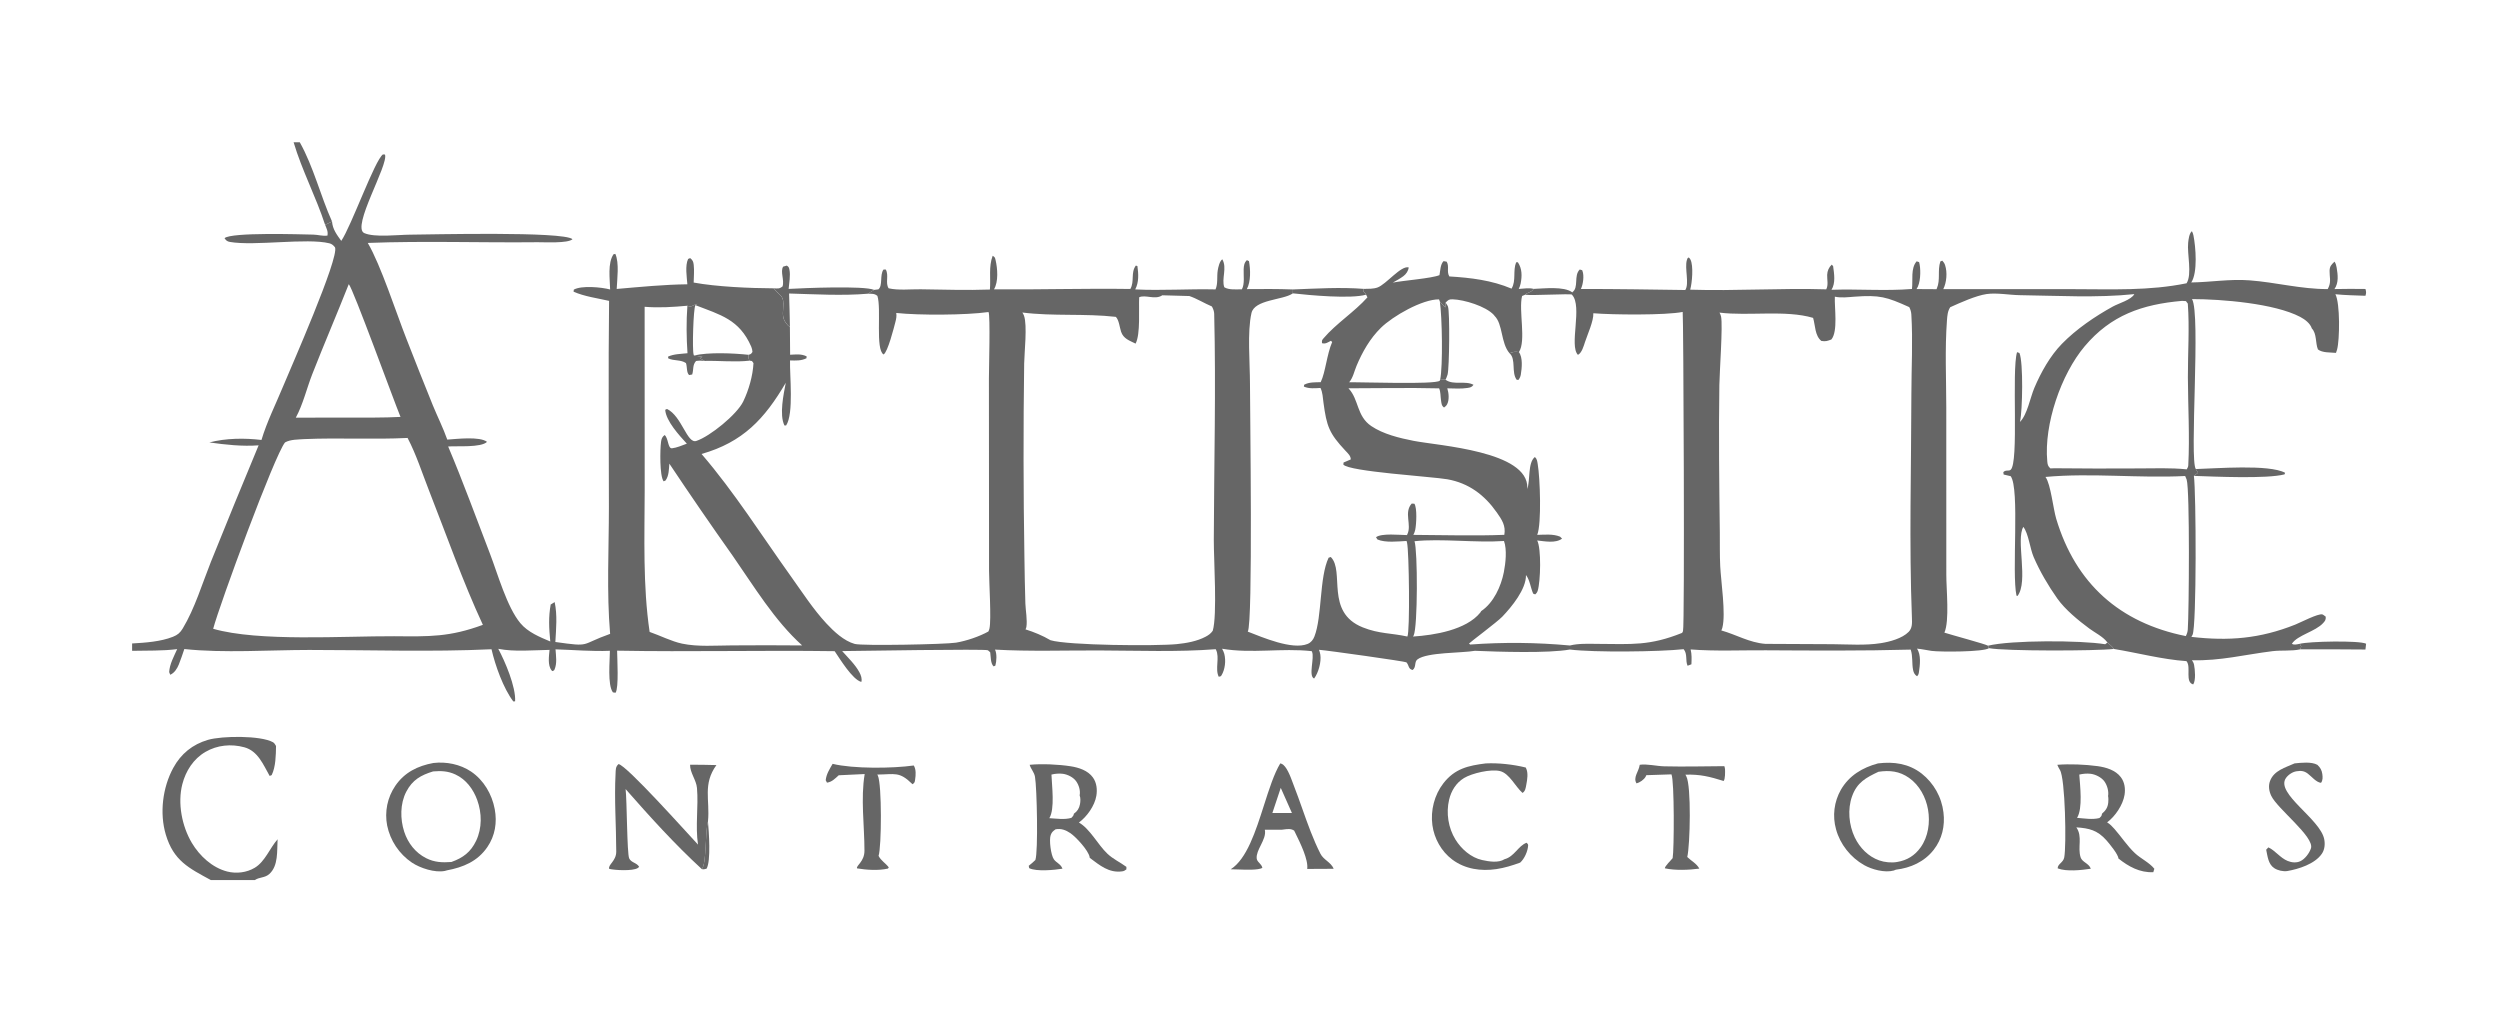 <svg width="246" height="100" viewBox="0 0 246 100" fill="none" xmlns="http://www.w3.org/2000/svg">
<g clip-path="url(#clip0_2791_2020)">
<path d="M13 14H28.893H29.501H232.759C232.885 14.192 232.957 14.379 232.977 14.607C233.215 17.369 233.015 20.329 233.013 23.109C233.011 24.599 233.235 26.519 232.963 27.954C232.93 28.125 232.854 28.291 232.76 28.435C232.842 28.701 232.844 28.841 232.759 29.105C232.946 29.401 232.98 29.662 232.991 30.004C233.078 32.691 233.005 35.403 233.006 38.091L233.007 53.709C233.006 55.221 233.218 61.954 232.947 63.023C232.918 63.136 232.875 63.238 232.822 63.341L232.759 63.912C232.911 64.146 232.969 64.354 232.984 64.632C233.234 69.308 233.008 74.567 233.006 79.307C233.005 81.019 233.222 84.722 232.963 86.111C232.931 86.284 232.854 86.453 232.759 86.6H25.078H20.753H13V64.041V63.316V14ZM207.37 63.224L207.154 63.394C204.738 62.995 197.908 62.981 195.619 63.537L195.715 63.779C195.207 64.163 190.89 64.162 190.06 64.047C189.585 63.981 189.105 63.865 188.627 63.826C189.052 64.41 188.927 65.466 188.822 66.145C188.796 66.317 188.769 66.418 188.637 66.543C188.41 66.399 188.306 66.201 188.251 65.939C188.112 65.274 188.239 64.586 188.012 63.921C183.266 64.051 178.501 64.017 173.752 63.989C171.311 63.974 168.789 64.094 166.358 63.905C166.48 64.399 166.457 64.863 166.435 65.367L166.057 65.511C165.822 64.995 166.071 64.339 165.667 63.88C163.259 64.139 156.847 64.21 154.468 63.914C152.372 64.298 147.418 64.138 145.133 64.039C143.841 64.269 140.44 64.169 139.484 64.88C139.139 65.136 139.389 65.622 139.006 65.928C138.554 65.829 138.67 65.487 138.392 65.173C138.315 65.086 130.627 63.999 129.79 63.94C129.849 64.097 129.898 64.26 129.922 64.427C130.026 65.142 129.739 66.188 129.309 66.768C128.715 66.524 129.375 64.71 129.099 64.129C129.09 64.11 129.08 64.091 129.07 64.073C126.106 63.748 123.193 64.334 120.251 63.836L120.284 63.896C120.362 64.041 120.432 64.19 120.473 64.35C120.642 65.014 120.549 65.871 120.192 66.459C120.121 66.576 120.055 66.562 119.924 66.592C119.536 65.828 120.042 64.698 119.653 63.935C119.643 63.917 119.633 63.9 119.624 63.882C115.871 64.171 111.971 64.018 108.201 64.005C104.787 63.992 101.313 64.115 97.906 63.921C98.113 64.311 98.062 65.077 97.945 65.494L97.776 65.574C97.462 65.297 97.501 64.626 97.438 64.195C97.376 64.139 97.277 64.025 97.207 63.986C96.94 63.841 84.331 64.052 82.869 64.067C83.439 64.707 84.164 65.4 84.567 66.157C84.715 66.435 84.848 66.79 84.755 67.103C83.869 66.862 82.655 64.843 82.13 64.076C74.997 63.973 67.857 64.16 60.723 64.026C60.732 64.764 60.907 67.692 60.571 68.167L60.311 68.129C59.759 67.4 60.013 64.989 60.014 64.038C58.246 64.114 56.435 63.946 54.664 63.896C54.706 64.549 54.831 65.263 54.566 65.88C54.515 65.999 54.46 65.993 54.343 66.039C54.32 66.014 54.296 65.99 54.275 65.963C53.871 65.464 54.022 64.547 54.075 63.948C52.461 63.974 50.609 64.156 49.028 63.843C49.696 65.08 50.767 67.579 50.688 69.007L50.511 69.024C49.53 67.736 48.725 65.47 48.366 63.887C42.417 64.164 36.385 63.952 30.427 63.955C26.487 63.958 22.021 64.28 18.138 63.865C17.966 64.37 17.799 64.884 17.599 65.379C17.434 65.788 17.161 66.223 16.75 66.396L16.645 66.133C16.691 65.348 17.118 64.584 17.434 63.874C15.983 64.059 14.463 64.007 13 64.041V86.6H20.753H25.078H232.759C232.854 86.453 232.931 86.284 232.963 86.111C233.222 84.722 233.005 81.019 233.006 79.307C233.008 74.567 233.234 69.308 232.984 64.632C232.969 64.354 232.911 64.146 232.759 63.912C230.623 63.893 228.487 63.887 226.351 63.893C225.51 64.085 224.49 63.966 223.61 64.075C220.895 64.41 218.46 65.047 215.691 64.966C215.788 65.105 215.862 65.246 215.895 65.414C215.988 65.886 216.083 66.95 215.812 67.348C214.981 67.126 215.612 65.672 215.179 65.098C215.168 65.084 215.157 65.07 215.145 65.056C212.751 64.887 210.367 64.246 207.998 63.856C207.886 63.635 207.554 63.398 207.37 63.224ZM29.501 14C30.859 16.425 31.535 19.259 32.673 21.795C32.724 22.551 33.151 23.11 33.581 23.703C34.57 22.245 36.886 15.744 37.68 15.195L37.882 15.207C38.255 16.204 34.554 22.366 35.844 22.936C36.868 23.388 39.162 23.099 40.311 23.092C42.227 23.079 55.442 22.747 56.333 23.535C55.913 23.964 53.542 23.827 52.898 23.834C47.335 23.894 41.745 23.692 36.188 23.905C37.463 26.061 38.99 30.793 39.999 33.356C40.857 35.533 41.702 37.718 42.59 39.882C43.051 41.005 43.608 42.114 44.012 43.257C44.944 43.195 47.212 42.921 47.923 43.479C47.33 44.066 44.96 43.865 44.098 43.935C45.57 47.41 46.86 50.977 48.218 54.498C48.971 56.452 49.881 59.734 51.206 61.322C51.946 62.209 53.108 62.686 54.148 63.122C54.024 61.833 53.955 60.723 54.197 59.438L54.196 59.482L54.579 59.246C54.853 60.537 54.721 61.866 54.647 63.172C58.248 63.678 56.998 63.446 60.036 62.373C59.685 58.277 59.916 54.014 59.916 49.898C59.917 43.136 59.852 36.367 59.934 29.606C58.809 29.347 57.487 29.173 56.438 28.701L56.463 28.499C57.229 28.07 59.194 28.259 60.037 28.485C60.013 27.454 59.774 25.887 60.374 25.015L60.55 24.985C60.95 25.868 60.724 27.477 60.683 28.433C62.989 28.234 65.321 28.002 67.636 27.974C67.582 27.243 67.397 26.145 67.71 25.482L67.913 25.396C68.166 25.604 68.226 25.742 68.263 26.075C68.325 26.63 68.269 27.245 68.257 27.804C70.527 28.22 73.793 28.36 76.129 28.371L76.171 28.422C76.877 29.261 77.156 29.046 77.061 30.323C77.008 31.047 77.002 31.42 77.501 31.985C77.568 32.061 77.632 32.107 77.726 32.146C77.694 31.057 77.688 29.97 77.643 28.881C80.174 28.954 82.882 29.117 85.398 28.901L86.007 28.525L86.43 28.474C86.887 28.101 86.547 27.092 86.93 26.527L87.16 26.52C87.489 27.104 87.091 27.836 87.442 28.37C88.411 28.589 89.582 28.452 90.583 28.465C92.853 28.494 95.139 28.576 97.407 28.491C97.5 27.37 97.271 26.256 97.678 25.166C97.9 25.311 97.902 25.329 97.962 25.579C98.159 26.407 98.263 27.727 97.806 28.473C102.279 28.508 106.757 28.368 111.227 28.434C111.656 27.678 111.243 26.841 111.766 26.131L111.921 26.18C112.03 26.939 112.078 27.782 111.706 28.478C114.334 28.611 116.974 28.411 119.608 28.477C119.862 27.902 119.725 27.229 119.823 26.615C119.874 26.296 120.002 25.71 120.274 25.513C120.773 26.375 120.173 27.436 120.472 28.266C120.926 28.551 121.673 28.465 122.201 28.468C122.493 27.955 122.353 27.079 122.376 26.496C122.39 26.152 122.43 25.843 122.695 25.598L122.899 25.695C123.051 26.521 123.092 27.692 122.691 28.448C124.203 28.437 125.714 28.423 127.226 28.482C129.536 28.396 131.919 28.246 134.226 28.426C134.652 28.418 135.145 28.435 135.549 28.288C136.408 27.975 137.851 26.103 138.618 26.313C138.577 26.656 138.369 26.967 138.094 27.173C137.774 27.414 137.4 27.611 137.051 27.808C138.071 27.605 140.889 27.391 141.643 27.074C141.729 26.629 141.729 26.003 142.048 25.694L142.354 25.75C142.635 26.226 142.324 26.713 142.615 27.202C144.708 27.326 146.789 27.576 148.736 28.401C148.742 28.389 148.749 28.377 148.756 28.366C149.198 27.596 148.853 26.654 149.187 25.811L149.361 25.809C149.782 26.457 149.777 27.161 149.63 27.903C149.594 28.086 149.525 28.265 149.443 28.431C149.875 28.408 150.492 28.303 150.901 28.427C151.915 28.393 153.871 28.149 154.703 28.762C155.388 28.313 154.823 27.129 155.448 26.519L155.684 26.588C155.693 26.608 155.702 26.629 155.71 26.65C155.898 27.131 155.779 27.975 155.561 28.436C158.984 28.429 162.411 28.49 165.833 28.537C166.248 27.909 165.751 26.39 165.986 25.599C166.034 25.438 166.024 25.414 166.174 25.332C166.241 25.393 166.295 25.455 166.337 25.536C166.654 26.139 166.503 27.856 166.314 28.504C170.77 28.648 175.244 28.331 179.702 28.471C179.928 28.04 179.778 27.518 179.794 27.045C179.807 26.656 179.96 26.306 180.244 26.039L180.379 26.188C180.478 26.93 180.638 27.845 180.22 28.515C182.842 28.423 185.522 28.649 188.136 28.435C188.249 27.566 187.987 26.41 188.599 25.714L188.84 25.792C188.862 25.871 188.88 25.951 188.894 26.032C189.011 26.711 188.983 27.868 188.589 28.444L190.553 28.456C190.557 28.447 190.561 28.438 190.565 28.429C190.572 28.414 190.578 28.399 190.585 28.384C190.956 27.525 190.633 26.622 190.932 25.723L191.124 25.649C191.247 25.779 191.34 25.918 191.396 26.089C191.63 26.795 191.553 27.792 191.217 28.452L204.064 28.453C207.796 28.456 211.481 28.63 215.159 27.874C215.723 26.984 215.198 24.964 215.314 23.896C215.349 23.569 215.413 22.965 215.684 22.749C215.749 22.876 215.803 23.005 215.831 23.145C216.063 24.291 216.267 26.817 215.621 27.794C217.542 27.766 219.406 27.44 221.337 27.584C223.957 27.779 226.38 28.451 229.048 28.447C229.087 28.378 229.115 28.308 229.147 28.237C229.387 27.696 229.219 27.21 229.231 26.648C229.241 26.189 229.411 26.043 229.718 25.745C229.844 25.936 229.892 26.122 229.929 26.345C230.047 27.046 230.14 27.835 229.71 28.443C230.727 28.422 231.743 28.419 232.76 28.435C232.854 28.291 232.93 28.125 232.963 27.954C233.235 26.519 233.011 24.599 233.013 23.109C233.015 20.329 233.215 17.369 232.977 14.607C232.957 14.379 232.885 14.192 232.759 14H29.501ZM77.643 28.881C77.688 29.97 77.694 31.057 77.726 32.146C77.724 33.066 77.731 33.987 77.748 34.907C78.331 34.881 78.831 34.803 79.373 35.066L79.356 35.252C78.828 35.514 78.316 35.48 77.739 35.466C77.697 36.929 78.125 40.711 77.353 41.866L77.188 41.864C76.668 40.804 77.108 38.788 77.32 37.665C75.234 41.225 73.101 43.512 69.031 44.671L69.05 44.692C72.245 48.407 74.972 52.727 77.829 56.719C78.942 58.276 80.008 59.936 81.312 61.341C82.049 62.135 83.051 63.074 84.109 63.363C84.858 63.568 93.057 63.403 94.066 63.238C95.068 63.073 96.37 62.637 97.258 62.138C97.303 62.044 97.341 61.949 97.363 61.846C97.559 60.965 97.323 57.296 97.322 56.163L97.309 37.238C97.308 36.336 97.459 30.997 97.271 30.704C95.057 31.018 90.392 31.036 88.189 30.795C88.246 31.088 88.185 31.383 88.111 31.667C87.961 32.246 87.361 34.632 86.945 34.881C86.119 34.376 86.749 30.405 86.337 29.118C86.033 28.864 85.783 28.918 85.398 28.901C82.882 29.117 80.174 28.954 77.643 28.881ZM13 14V63.316C14.288 63.245 15.812 63.14 17.017 62.66C17.482 62.474 17.724 62.269 17.982 61.841C19.165 59.88 19.902 57.419 20.753 55.285C22.295 51.454 23.86 47.633 25.448 43.821C23.841 43.941 22.192 43.761 20.601 43.535C22.23 43.112 24.064 43.094 25.729 43.292C26.257 41.521 27.138 39.757 27.847 38.043C28.575 36.283 33.394 25.368 32.966 24.338C32.81 24.144 32.66 24.004 32.413 23.942C30.209 23.394 25.032 24.231 22.622 23.807C22.346 23.758 22.238 23.655 22.093 23.436C22.761 22.835 29.596 23.061 30.832 23.086C31.298 23.095 31.762 23.254 32.222 23.18C32.296 22.76 32.141 22.515 31.992 22.122L32.673 21.795C31.535 19.259 30.859 16.425 29.501 14H28.893H13ZM150.901 28.427C150.678 28.795 150.358 28.73 150.067 29.003L149.773 29.127C149.415 30.534 150.198 33.542 149.46 34.647C149.047 34.573 148.919 34.624 148.537 34.761C147.666 33.74 147.898 31.895 147.062 31.08C147.038 31.046 147.021 31.019 146.993 30.989C146.202 30.132 144.076 29.487 142.946 29.454C142.555 29.443 142.525 29.512 142.246 29.773C142.316 29.89 142.437 30.041 142.482 30.166C142.676 30.706 142.62 36.184 142.444 36.856C142.415 36.963 142.375 37.064 142.333 37.166C142.304 37.234 142.277 37.301 142.244 37.367C142.252 37.373 142.26 37.379 142.269 37.385C143.019 37.922 144.204 37.428 144.993 37.865C144.814 38.111 144.678 38.129 144.386 38.176C143.762 38.277 143.048 38.216 142.414 38.212C142.56 38.66 142.622 39.332 142.405 39.764C142.331 39.911 142.229 40.012 142.093 40.101C141.833 39.912 141.84 39.672 141.793 39.363C141.735 38.978 141.768 38.577 141.611 38.215C138.64 38.142 135.659 38.205 132.687 38.208C132.695 38.217 132.705 38.227 132.714 38.236C133.727 39.33 133.485 40.943 134.931 41.923C136.108 42.721 137.712 43.106 139.089 43.377C141.543 43.862 150.421 44.381 150.287 48.03C150.286 48.065 150.283 48.099 150.279 48.134C150.598 47.224 150.317 45.561 151.023 44.975C151.255 45.137 151.268 45.423 151.315 45.695C151.538 46.981 151.708 51.53 151.264 52.631C152.001 52.614 152.813 52.522 153.509 52.806L153.707 53.001C153.069 53.481 152.013 53.263 151.259 53.182C151.679 53.975 151.59 57.215 151.314 58.118C151.267 58.274 151.185 58.388 151.06 58.489L150.865 58.414C150.603 57.82 150.545 57.088 150.156 56.581C150.185 57.974 148.75 59.714 147.822 60.684C147.323 61.206 144.581 63.251 144.55 63.326L144.662 63.422C147.938 63.182 151.212 63.214 154.483 63.517C155.328 63.302 156.338 63.352 157.209 63.358C160.574 63.378 162.323 63.561 165.523 62.275C165.556 62.221 165.585 62.167 165.607 62.108C165.788 61.635 165.65 30.859 165.576 30.694C163.929 31.033 158.618 30.979 156.783 30.823C156.829 31.56 156.205 32.924 155.965 33.654C155.837 34.043 155.654 34.724 155.27 34.918C154.381 34.027 155.738 30.14 154.692 29.014C154.683 29.005 154.675 28.997 154.667 28.988L154.703 28.762C153.871 28.149 151.915 28.393 150.901 28.427ZM180.549 29.194C180.498 30.258 180.876 32.612 180.204 33.408C179.799 33.556 179.66 33.616 179.221 33.549C178.574 33.022 178.631 32.027 178.41 31.279C175.695 30.475 172.078 31.117 169.199 30.761C169.268 30.884 169.327 31.019 169.355 31.158C169.534 32.041 169.205 36.57 169.185 37.882C169.112 42.725 169.17 47.536 169.229 52.377C169.242 53.486 169.215 54.597 169.269 55.705C169.341 57.193 169.833 60.401 169.483 61.755C169.458 61.852 169.421 61.945 169.379 62.036C170.874 62.458 172.122 63.229 173.703 63.356L180.333 63.389C181.905 63.403 183.515 63.531 185.075 63.287C185.944 63.151 187.172 62.827 187.811 62.176C188.18 61.801 188.151 61.294 188.133 60.808C187.849 53.49 188.07 46.084 188.08 38.756C188.084 36.177 188.234 33.511 188.076 30.942C188.061 30.686 187.989 30.447 187.87 30.22C185.642 29.215 184.966 29.01 182.472 29.195C181.829 29.243 181.187 29.328 180.549 29.194ZM114.368 29.056C114.351 29.068 114.333 29.079 114.315 29.09C113.623 29.511 112.683 28.969 112.095 29.252C112.036 30.41 112.238 32.879 111.742 33.812C111.144 33.513 110.549 33.337 110.315 32.643C110.173 32.221 110.11 31.486 109.799 31.179C106.739 30.83 103.642 31.136 100.601 30.752C100.67 30.853 100.725 30.962 100.766 31.077C101.097 32.013 100.796 34.697 100.778 35.769C100.691 42.097 100.698 48.425 100.801 54.752C100.82 56.294 100.851 57.836 100.896 59.378C100.922 60.074 101.102 61.03 100.996 61.694C100.982 61.775 100.945 61.858 100.91 61.931C101.752 62.195 102.607 62.547 103.368 62.997C105.064 63.515 113.805 63.582 115.804 63.381C116.744 63.287 117.778 63.103 118.617 62.661C118.912 62.505 119.14 62.347 119.334 62.069C119.791 60.53 119.433 55.13 119.438 53.12C119.46 45.725 119.658 38.275 119.477 30.885C119.472 30.657 119.393 30.429 119.288 30.228C119.271 30.196 119.261 30.18 119.242 30.152C118.525 29.851 117.743 29.367 117.033 29.13L114.368 29.056ZM229.801 28.953C230.276 29.82 230.231 33.465 229.966 34.405C229.936 34.513 229.901 34.619 229.861 34.723C229.312 34.67 228.524 34.73 228.084 34.383C227.824 33.748 227.985 32.836 227.485 32.321C227.326 31.815 226.788 31.418 226.335 31.181C223.811 29.856 218.613 29.433 215.694 29.431C216.57 30.855 215.424 45.255 216.068 46.154L216.289 46.517L215.878 46.827C216.101 48.399 216.154 61.641 215.747 62.467C215.712 62.537 215.678 62.604 215.633 62.669C219.301 63.093 222.373 62.849 225.853 61.461C226.364 61.258 228.104 60.35 228.52 60.457C228.606 60.479 228.77 60.625 228.851 60.679C228.871 60.984 228.804 61.08 228.603 61.303C227.847 62.146 226.051 62.499 225.522 63.348C225.732 63.488 225.994 63.406 226.242 63.362C226.26 63.359 226.277 63.355 226.296 63.351L226.443 63.611L226.351 63.893C228.487 63.887 230.623 63.893 232.759 63.912L232.822 63.341C232.875 63.238 232.918 63.136 232.947 63.023C233.218 61.954 233.006 55.221 233.007 53.709L233.006 38.091C233.005 35.403 233.078 32.691 232.991 30.004C232.98 29.662 232.946 29.401 232.759 29.105C231.777 29.064 230.779 29.053 229.801 28.953ZM127.226 28.482L127.214 28.866C127.195 28.878 127.177 28.891 127.157 28.904C126.193 29.53 123.449 29.48 123.145 30.803C122.72 32.656 122.996 35.71 122.997 37.704C122.998 40.327 123.303 61.336 122.781 62.152C124.227 62.713 127.159 63.98 128.668 63.363C129.003 63.227 129.213 62.957 129.341 62.627C130.103 60.665 129.816 56.812 130.735 54.879L130.949 54.808C132.351 56.21 130.359 60.236 134.091 61.732C135.719 62.384 136.908 62.282 138.486 62.636C138.752 62.202 138.655 54.247 138.453 53.401C138.44 53.344 138.423 53.288 138.407 53.231C137.567 53.275 136.317 53.422 135.541 53.085L135.399 52.864C135.924 52.446 137.754 52.646 138.44 52.652C138.451 52.632 138.463 52.611 138.474 52.59C138.948 51.645 138.109 50.45 138.911 49.551L139.176 49.566C139.458 49.991 139.371 51.576 139.261 52.124C139.226 52.297 139.158 52.479 139.072 52.632C142.048 52.644 145.052 52.744 148.025 52.627C148.182 51.722 147.785 51.139 147.281 50.421C146.072 48.7 144.523 47.535 142.415 47.16C140.955 46.901 132.706 46.406 132.183 45.71L132.208 45.51L132.914 45.209C132.924 44.863 132.624 44.599 132.391 44.35C130.786 42.64 130.543 41.946 130.231 39.629C130.165 39.144 130.152 38.62 129.936 38.175C129.382 38.203 128.822 38.269 128.301 38.04L128.326 37.861C128.815 37.588 129.409 37.622 129.953 37.608L129.968 37.578C130.428 36.628 130.556 34.884 131.086 33.652L130.96 33.536C130.632 33.698 130.453 33.862 130.087 33.771C130.068 33.509 130.06 33.495 130.237 33.288C131.493 31.817 133.253 30.715 134.555 29.261L134.426 28.997C134.37 28.859 134.222 28.746 134.115 28.644L134.226 28.426C131.919 28.246 129.536 28.396 127.226 28.482ZM29.972 43.207C29.356 43.253 28.593 43.226 28.046 43.535C27.028 44.763 21.619 59.449 20.976 61.873C25.447 63.16 33.791 62.583 38.781 62.605C42.272 62.635 44.221 62.694 47.515 61.485C45.529 57.206 43.948 52.679 42.222 48.287C41.553 46.584 40.956 44.708 40.106 43.094C36.731 43.262 33.348 43.061 29.972 43.207ZM191.329 62.252C191.911 62.447 195.429 63.392 195.619 63.537C197.908 62.981 204.738 62.995 207.154 63.394L207.37 63.224C207.357 63.206 207.344 63.188 207.33 63.17C206.933 62.644 206.131 62.248 205.598 61.855C204.529 61.066 203.21 59.987 202.441 58.899C201.555 57.645 200.718 56.221 200.111 54.812C199.747 53.967 199.611 52.51 199.097 51.845C198.342 53.103 199.622 57.219 198.523 58.644L198.423 58.613C197.937 56.374 198.759 48.075 197.851 46.856L197.157 46.694L197.128 46.458C197.365 46.207 197.654 46.381 197.841 46.234C198.68 45.575 197.929 36.418 198.478 34.653L198.712 34.734C199.106 35.634 199.013 40.453 198.771 41.475C198.767 41.491 198.763 41.508 198.759 41.524C199.492 40.793 199.766 39.142 200.181 38.166C200.833 36.634 201.723 35.032 202.892 33.833C204.299 32.388 206.148 31.13 207.91 30.16C208.473 29.849 209.724 29.501 210.018 28.942C206.345 29.327 202.438 29.095 198.74 29.044C197.719 29.03 196.483 28.791 195.489 28.934C194.427 29.087 192.892 29.784 191.903 30.23C191.645 30.616 191.615 31.068 191.581 31.519C191.369 34.357 191.512 37.293 191.514 40.142L191.517 56.543C191.512 57.925 191.845 61.105 191.329 62.252ZM67.638 30.084C66.252 30.212 64.822 30.304 63.432 30.188L63.437 48.258C63.426 52.855 63.25 57.636 63.924 62.181C64.947 62.534 66.068 63.111 67.115 63.333C68.671 63.663 70.425 63.514 72.014 63.507C74.32 63.487 76.626 63.489 78.932 63.51C76.209 61.059 74.192 57.697 72.106 54.702C69.983 51.705 67.902 48.679 65.865 45.623C65.818 46.179 65.828 46.821 65.486 47.285L65.299 47.362C64.897 46.818 64.945 44.23 65.047 43.48C65.088 43.173 65.151 42.993 65.401 42.806C65.785 43.129 65.707 44.153 66.125 44.112C66.566 44.068 67.165 43.815 67.586 43.657C66.85 42.858 65.532 41.431 65.456 40.324L65.633 40.241C67.093 40.948 67.604 43.691 68.517 43.389C69.86 42.945 72.513 40.787 73.133 39.509C73.671 38.4 74.085 36.963 74.142 35.73L73.991 35.523L73.75 35.489C73.655 35.271 73.612 35.152 73.66 34.912C73.9 34.848 73.91 34.825 74.042 34.631C74.031 34.448 73.994 34.277 73.921 34.109C72.751 31.418 70.875 30.979 68.426 30.027L68.619 29.892C68.199 29.999 68.022 30.291 67.638 30.084ZM214.717 29.606C210.795 29.947 207.712 31.012 205.13 34.078C202.806 36.838 201.116 41.761 201.451 45.382C201.482 45.722 201.505 45.855 201.756 46.091L202.165 46.076C204.896 46.106 207.626 46.112 210.356 46.093C211.939 46.092 213.6 46.019 215.173 46.184C215.253 46.059 215.319 45.931 215.327 45.78C215.477 42.929 215.298 39.998 215.288 37.138C215.28 34.743 215.456 32.256 215.281 29.878L215.098 29.63L214.717 29.606ZM201.271 46.931C201.278 46.942 201.286 46.952 201.294 46.963C201.787 47.652 202.039 50.074 202.333 51.053C204.249 57.436 208.59 61.288 215.084 62.591C215.194 62.382 215.261 62.178 215.278 61.942C215.397 60.313 215.491 48.211 215.167 47.19C215.135 47.089 215.095 46.996 215.047 46.902L215.016 46.84C210.467 47.072 205.798 46.516 201.271 46.931ZM34.319 27.961C33.15 30.923 31.888 33.851 30.728 36.815C30.186 38.201 29.815 39.796 29.107 41.097L34.244 41.092C35.964 41.087 37.691 41.114 39.41 41.024C38.773 39.488 34.703 28.292 34.319 27.961ZM139.188 53.256C139.503 54.168 139.514 61.709 139.101 62.537C139.079 62.581 139.07 62.592 139.041 62.636C141.122 62.503 144.27 61.994 145.662 60.277C145.701 60.229 145.723 60.187 145.75 60.132C146.973 59.313 147.707 57.693 147.979 56.297C148.151 55.416 148.301 54.082 147.992 53.234C145.186 53.427 141.828 52.974 139.188 53.256ZM132.758 37.617C133.97 37.589 141.206 37.858 141.67 37.464L141.71 37.377C141.88 37.371 142.077 37.344 142.244 37.367C142.277 37.301 142.304 37.234 142.333 37.166C142.375 37.064 142.415 36.963 142.444 36.856C142.62 36.184 142.676 30.706 142.482 30.166C142.437 30.041 142.316 29.89 142.246 29.773L142.219 30.248C142.02 30.073 141.853 29.869 141.681 29.668L141.601 29.458C139.957 29.438 137.058 31.102 135.884 32.253C134.81 33.304 134.054 34.633 133.478 36.011C133.256 36.542 133.136 37.175 132.758 37.617Z" fill="#666666"/>
<path d="M141.68 29.668C141.852 29.869 142.018 30.073 142.217 30.249L142.244 29.773C142.314 29.89 142.435 30.041 142.48 30.166C142.674 30.707 142.619 36.184 142.442 36.856C142.413 36.964 142.374 37.064 142.331 37.166C142.302 37.234 142.276 37.301 142.242 37.367C142.075 37.344 141.879 37.372 141.709 37.378C141.992 36.068 141.904 31.086 141.68 29.668Z" fill="#666666"/>
<path d="M67.64 30.084C68.025 30.291 68.202 29.999 68.622 29.892L68.428 30.027C68.219 30.404 68.112 34.398 68.248 34.87C68.258 34.908 68.27 34.945 68.283 34.982L69.118 35.114L68.855 35.253L69.348 35.514C69.049 35.482 68.79 35.475 68.492 35.52C68.123 35.924 68.27 36.364 68.112 36.85L67.811 36.906C67.537 36.666 67.631 36.103 67.499 35.726C66.968 35.37 66.356 35.536 65.76 35.268L65.734 35.094C66.293 34.828 67.037 34.825 67.649 34.758C67.545 33.229 67.523 31.612 67.64 30.084Z" fill="#666666"/>
<path d="M68.281 34.982C69.728 34.641 72.159 34.752 73.661 34.912C73.613 35.152 73.656 35.271 73.751 35.489C72.371 35.654 70.752 35.478 69.346 35.514L68.853 35.253L69.117 35.114L68.281 34.982Z" fill="#666666"/>
<path d="M127.223 28.482C129.533 28.395 131.916 28.245 134.222 28.426L134.112 28.643C134.218 28.746 134.367 28.858 134.423 28.997C132.918 29.428 128.865 29.052 127.211 28.865L127.223 28.482Z" fill="#666666"/>
<path d="M226.297 63.351C227.175 63.106 232.158 63.007 232.824 63.341L232.76 63.913C230.625 63.893 228.489 63.887 226.352 63.894L226.444 63.612L226.297 63.351Z" fill="#666666"/>
<path d="M216.064 46.154C218.027 46.105 223.263 45.665 224.854 46.522L224.799 46.678C223.066 47.136 217.894 46.897 215.875 46.827L216.285 46.517L216.064 46.154Z" fill="#666666"/>
<path d="M148.539 34.761C148.921 34.624 149.049 34.573 149.462 34.647C149.859 35.201 149.754 36.214 149.648 36.858C149.618 37.046 149.543 37.208 149.44 37.367L149.252 37.381C148.691 36.66 149.205 35.345 148.539 34.761Z" fill="#666666"/>
<path d="M150.904 28.427C151.918 28.393 153.874 28.149 154.706 28.762L154.67 28.988C154.497 28.88 150.784 29.101 150.07 29.003C150.361 28.73 150.681 28.795 150.904 28.427Z" fill="#666666"/>
<path d="M28.891 14H29.499C30.857 16.425 31.532 19.259 32.671 21.795L31.989 22.122C31.095 19.374 29.718 16.779 28.891 14Z" fill="#666666"/>
<path d="M76.133 28.371C76.528 28.384 76.677 28.442 77.001 28.186C77.207 27.577 76.753 26.723 77.063 26.238L77.42 26.134C77.622 26.264 77.634 26.314 77.683 26.555C77.793 27.082 77.655 27.889 77.602 28.429C78.995 28.35 85.035 28.093 86.011 28.525L85.402 28.901C82.886 29.117 80.178 28.954 77.646 28.881C77.692 29.97 77.698 31.057 77.73 32.146C77.636 32.107 77.572 32.061 77.505 31.985C77.006 31.419 77.012 31.047 77.065 30.323C77.16 29.046 76.881 29.261 76.175 28.422L76.133 28.371Z" fill="#666666"/>
<path d="M69.664 80.821C69.75 81.762 69.972 84.743 69.526 85.479C69.364 85.519 69.218 85.576 69.055 85.517C69.537 84.996 69.37 81.872 69.664 80.821Z" fill="#666666"/>
<path d="M207.368 63.224C207.553 63.397 207.884 63.635 207.996 63.856C206.297 64.059 197.303 64.082 195.713 63.779L195.617 63.537C197.907 62.981 204.736 62.995 207.153 63.394L207.368 63.224Z" fill="#666666"/>
<path d="M225.785 75.118C226.436 75.051 227.443 74.935 228.027 75.258C228.315 75.524 228.464 75.782 228.517 76.171C228.559 76.472 228.571 76.788 228.389 77.03C227.923 76.989 227.457 76.403 227.086 76.124C226.718 75.846 226.415 75.826 225.972 75.894C225.582 75.953 225.156 76.239 224.931 76.567C223.896 78.083 228.298 80.57 228.702 82.568C228.8 83.054 228.753 83.601 228.465 84.018C227.773 85.019 226.191 85.517 225.05 85.714C224.637 85.765 224.137 85.655 223.786 85.425C223.189 85.033 223.131 84.257 222.992 83.611L223.208 83.383C223.876 83.681 224.366 84.417 225.109 84.718C225.5 84.877 225.959 84.925 226.352 84.742C226.809 84.53 227.246 83.946 227.398 83.472C227.758 82.355 224.085 79.581 223.486 78.301C223.272 77.844 223.19 77.331 223.372 76.849C223.763 75.808 224.874 75.534 225.785 75.118Z" fill="#666666"/>
<path d="M161.345 75.256C162.024 75.143 163.017 75.389 163.748 75.406C165.73 75.455 167.693 75.403 169.673 75.39C169.708 75.487 169.737 75.584 169.741 75.687C169.754 75.953 169.767 76.674 169.605 76.849C168.214 76.416 167.312 76.186 165.844 76.226C165.875 76.277 165.9 76.328 165.928 76.38C166.443 77.319 166.307 83.162 166.027 84.332C166.416 84.708 166.961 84.983 167.214 85.472C166.17 85.61 164.851 85.665 163.821 85.443C163.816 85.228 164.419 84.663 164.589 84.442C164.737 83.65 164.766 76.792 164.47 76.197L161.997 76.278C161.977 76.332 161.953 76.385 161.925 76.436C161.76 76.726 161.344 77.009 161.035 77.084C160.666 76.519 161.252 75.906 161.336 75.322C161.339 75.3 161.341 75.278 161.345 75.256Z" fill="#666666"/>
<path d="M81.93 75.162C83.952 75.657 87.834 75.619 89.913 75.324C90.154 75.696 90.115 76.268 90.05 76.692C90.009 76.959 90.019 77.006 89.794 77.171L89.768 77.146C88.481 75.882 88.063 76.202 86.325 76.216C86.344 76.251 86.363 76.284 86.38 76.319C86.787 77.182 86.749 83.354 86.451 84.217C86.689 84.697 87.141 84.924 87.457 85.356L87.374 85.468C86.433 85.682 85.275 85.604 84.329 85.448C84.233 85.163 85.061 84.788 85.063 83.716C85.064 81.272 84.679 78.564 85.085 76.166L82.531 76.287C82.172 76.61 81.861 76.948 81.375 77.013L81.25 76.773C81.312 76.168 81.632 75.677 81.93 75.162Z" fill="#666666"/>
<path d="M146.201 75.119C147.458 75.058 148.916 75.223 150.136 75.525C150.145 75.544 150.154 75.565 150.163 75.585C150.393 76.057 150.286 76.699 150.189 77.208C150.125 77.541 150.104 77.832 149.818 78.025C149.117 77.417 148.53 76.104 147.603 75.875C146.697 75.651 144.842 76.085 144.062 76.557C143.281 77.031 142.802 77.813 142.593 78.689C142.281 79.995 142.511 81.471 143.218 82.614C143.793 83.545 144.746 84.386 145.838 84.627C146.514 84.776 147.445 84.934 148.052 84.544C149.014 84.292 149.392 83.226 150.217 82.926C150.299 83.02 150.376 83.062 150.369 83.19C150.338 83.756 150.01 84.502 149.584 84.881C148.824 85.158 148.053 85.4 147.251 85.519C145.726 85.745 144.159 85.522 142.904 84.581C141.829 83.776 141.123 82.511 140.946 81.186C140.756 79.755 141.139 78.226 142.025 77.082C143.152 75.624 144.484 75.336 146.201 75.119Z" fill="#666666"/>
<path fill-rule="evenodd" clip-rule="evenodd" d="M126.114 75.159C126.07 75.141 126.025 75.129 125.978 75.118C125.367 76.133 124.884 77.644 124.382 79.216C123.56 81.791 122.684 84.533 121.102 85.537C121.273 85.535 121.518 85.544 121.798 85.555C122.638 85.586 123.792 85.629 124.216 85.403C124.18 85.194 124.051 85.056 123.925 84.922C123.796 84.786 123.671 84.653 123.657 84.453C123.627 84.043 123.842 83.612 124.06 83.173C124.312 82.665 124.569 82.148 124.459 81.643L126.135 81.645C126.197 81.638 126.26 81.63 126.323 81.621C126.676 81.573 127.044 81.523 127.346 81.734C127.382 81.806 127.42 81.885 127.462 81.969C127.941 82.941 128.757 84.597 128.629 85.503L131.229 85.49C131.103 85.154 130.834 84.93 130.564 84.704C130.322 84.503 130.08 84.301 129.935 84.016C129.225 82.624 128.682 81.091 128.145 79.575C127.874 78.811 127.605 78.051 127.317 77.315C127.286 77.236 127.25 77.14 127.211 77.032C126.975 76.393 126.597 75.365 126.114 75.159ZM126.026 77.525L125.201 80H127.126L126.026 77.525Z" fill="#666666"/>
<path d="M61.559 77.644C61.694 78.697 61.692 83.993 61.912 84.465C62.117 84.904 62.657 84.879 62.891 85.294C62.849 85.34 62.804 85.385 62.752 85.418C62.254 85.725 60.527 85.636 59.95 85.499C59.789 85.107 60.64 84.729 60.639 83.807C60.636 81.259 60.435 78.669 60.572 76.123C60.593 75.727 60.563 75.455 60.862 75.185C61.647 75.279 67.68 82.041 68.683 83.109C68.409 81.234 68.741 79.388 68.583 77.54C68.516 76.753 67.886 76.028 67.903 75.248C68.767 75.248 69.631 75.26 70.495 75.284C69.132 77.171 69.869 78.695 69.667 80.822C69.373 81.873 69.54 84.996 69.057 85.517C66.376 83.052 63.961 80.377 61.559 77.644Z" fill="#666666"/>
<path d="M20.751 86.6C18.573 85.416 17.08 84.698 16.314 82.123C15.687 80.015 16 77.487 17.05 75.559C17.806 74.17 18.949 73.244 20.468 72.801C21.825 72.404 25.649 72.356 26.862 73.036C27.012 73.121 27.07 73.262 27.161 73.405C27.147 74.301 27.134 75.457 26.733 76.27L26.534 76.353C25.903 75.237 25.375 73.895 24.041 73.532C22.753 73.181 21.376 73.309 20.216 73.987C19.033 74.677 18.278 75.857 17.941 77.165C17.46 79.032 17.902 81.296 18.873 82.934C19.636 84.22 20.888 85.384 22.365 85.76C23.259 85.987 24.273 85.865 25.069 85.387C26.087 84.776 26.54 83.463 27.315 82.585C27.248 83.722 27.406 85.186 26.503 86C26.054 86.405 25.526 86.287 25.077 86.6H20.751Z" fill="#666666"/>
<path d="M202.438 75.256C203.65 75.159 205.192 75.222 206.4 75.388C207.228 75.502 208.172 75.779 208.695 76.48C209.066 76.975 209.15 77.607 209.057 78.207C208.902 79.198 208.135 80.335 207.34 80.919C207.627 81.095 207.849 81.325 208.069 81.576C208.743 82.344 209.315 83.23 210.058 83.933C210.657 84.5 211.468 84.846 211.988 85.487L211.885 85.823C210.557 85.886 209.444 85.268 208.449 84.471C208.458 84.104 207.546 82.995 207.277 82.691C206.388 81.687 205.568 81.495 204.312 81.412C204.949 82.324 204.417 83.375 204.732 84.362C204.88 84.829 205.52 84.95 205.712 85.427C205.719 85.446 205.725 85.466 205.733 85.484C204.804 85.622 203.353 85.786 202.476 85.448C202.46 85.018 203.017 84.887 203.118 84.384C203.348 83.253 203.223 76.555 202.693 75.757C202.588 75.601 202.516 75.427 202.438 75.256ZM204.602 76.218C204.673 77.307 204.963 79.549 204.382 80.476C205.088 80.532 205.889 80.671 206.581 80.496C206.746 80.335 206.81 80.307 206.835 80.068C207.202 79.758 207.412 79.444 207.453 78.954C207.471 78.751 207.476 78.532 207.435 78.332C207.517 77.864 207.349 77.269 207.069 76.884C206.779 76.488 206.193 76.196 205.711 76.14C205.344 76.097 204.959 76.136 204.602 76.218Z" fill="#666666"/>
<path d="M101.317 75.256C102.505 75.138 104.164 75.216 105.347 75.4C106.15 75.526 107.049 75.812 107.544 76.505C107.916 77.024 107.983 77.692 107.881 78.308C107.719 79.284 106.954 80.366 106.164 80.936C107.266 81.567 108.015 83.1 108.962 83.999C109.537 84.544 110.214 84.839 110.839 85.3L110.837 85.546C110.693 85.648 110.618 85.714 110.437 85.74C109.119 85.931 108.2 85.132 107.229 84.411C107.225 84.368 107.226 84.367 107.217 84.32C107.089 83.674 105.876 82.354 105.327 81.983C104.874 81.676 104.415 81.501 103.866 81.605C103.615 81.793 103.507 81.858 103.391 82.161C103.213 82.627 103.407 84.156 103.705 84.564C103.949 84.897 104.353 85.014 104.522 85.422C104.529 85.441 104.536 85.46 104.544 85.479C103.773 85.607 101.986 85.784 101.272 85.426L101.227 85.194C101.457 85.013 101.673 84.832 101.88 84.624C102.165 83.818 102.037 77.527 101.843 76.434C101.762 75.977 101.451 75.699 101.317 75.256ZM103.463 76.219C103.502 77.312 103.814 79.601 103.254 80.509C103.946 80.548 104.754 80.676 105.424 80.478C105.562 80.329 105.64 80.276 105.671 80.07C106.004 79.841 106.195 79.537 106.269 79.14C106.321 78.862 106.339 78.531 106.238 78.264C106.329 77.806 106.166 77.263 105.898 76.882C105.619 76.487 105.072 76.21 104.598 76.144C104.247 76.094 103.804 76.127 103.463 76.219Z" fill="#666666"/>
<path d="M42.641 75.079C43.912 74.927 45.286 75.205 46.353 75.922C47.6 76.763 48.406 78.148 48.681 79.612C48.929 80.93 48.718 82.239 47.954 83.353C46.989 84.76 45.588 85.339 43.973 85.644C43.91 85.666 43.847 85.684 43.781 85.698C42.798 85.902 41.344 85.422 40.531 84.88C40.376 84.775 40.226 84.662 40.082 84.543C39.938 84.423 39.8 84.297 39.668 84.164C39.536 84.031 39.41 83.892 39.292 83.747C39.173 83.602 39.062 83.452 38.958 83.296C38.854 83.14 38.758 82.98 38.669 82.814C38.581 82.65 38.5 82.481 38.428 82.307C38.356 82.135 38.292 81.959 38.237 81.78C38.181 81.601 38.135 81.419 38.097 81.236C38.064 81.068 38.04 80.899 38.023 80.729C38.007 80.559 37.999 80.388 38 80.217C38.001 80.046 38.01 79.876 38.028 79.705C38.045 79.535 38.071 79.366 38.105 79.199C38.14 79.031 38.182 78.866 38.233 78.703C38.284 78.539 38.343 78.379 38.409 78.221C38.476 78.064 38.55 77.91 38.632 77.76C38.714 77.61 38.803 77.464 38.9 77.323C39.8 76.001 41.111 75.361 42.641 75.079ZM42.617 75.907C41.414 76.279 40.589 76.735 39.98 77.899C39.363 79.077 39.37 80.602 39.776 81.846C40.136 82.954 40.878 83.911 41.927 84.441C42.755 84.859 43.511 84.885 44.418 84.82C45.556 84.414 46.321 83.848 46.852 82.733C47.446 81.482 47.423 80.007 46.958 78.72C46.573 77.657 45.855 76.688 44.808 76.206C44.074 75.868 43.408 75.842 42.617 75.907Z" fill="#666666"/>
<path d="M184.796 75.118C186.359 74.929 187.82 75.134 189.093 76.12C189.241 76.236 189.382 76.359 189.517 76.489C189.652 76.62 189.781 76.756 189.902 76.899C190.024 77.041 190.139 77.19 190.246 77.344C190.353 77.498 190.453 77.656 190.545 77.82C190.636 77.984 190.72 78.151 190.795 78.323C190.871 78.495 190.937 78.67 190.995 78.849C191.053 79.027 191.103 79.208 191.143 79.391C191.183 79.575 191.215 79.759 191.237 79.946C191.402 81.263 191.099 82.575 190.272 83.627C189.35 84.803 188.011 85.403 186.553 85.578C186.486 85.613 186.419 85.639 186.347 85.66C185.46 85.904 184.199 85.562 183.418 85.12C182.095 84.369 181.059 83.067 180.664 81.594C180.619 81.433 180.582 81.27 180.553 81.106C180.524 80.941 180.504 80.775 180.491 80.608C180.478 80.441 180.474 80.274 180.478 80.107C180.482 79.939 180.494 79.772 180.515 79.606C180.535 79.44 180.564 79.275 180.601 79.112C180.638 78.949 180.683 78.788 180.735 78.629C180.788 78.47 180.848 78.314 180.916 78.161C180.985 78.009 181.06 77.86 181.143 77.714C181.958 76.306 183.266 75.532 184.796 75.118ZM184.84 75.943C183.618 76.519 182.735 76.99 182.247 78.345C181.784 79.633 181.926 81.179 182.511 82.405C182.999 83.424 183.839 84.283 184.915 84.664C185.44 84.85 186.137 84.921 186.686 84.816C187.66 84.655 188.415 84.186 188.993 83.378C189.743 82.327 189.937 80.922 189.72 79.671C189.509 78.454 188.871 77.256 187.844 76.538C186.904 75.881 185.95 75.779 184.84 75.943Z" fill="#666666"/>
</g>
<defs>
<clipPath id="clip0_2791_2020">
<rect width="220" height="72.6" fill="white" transform="translate(13 14)"/>
</clipPath>
</defs>
</svg>
